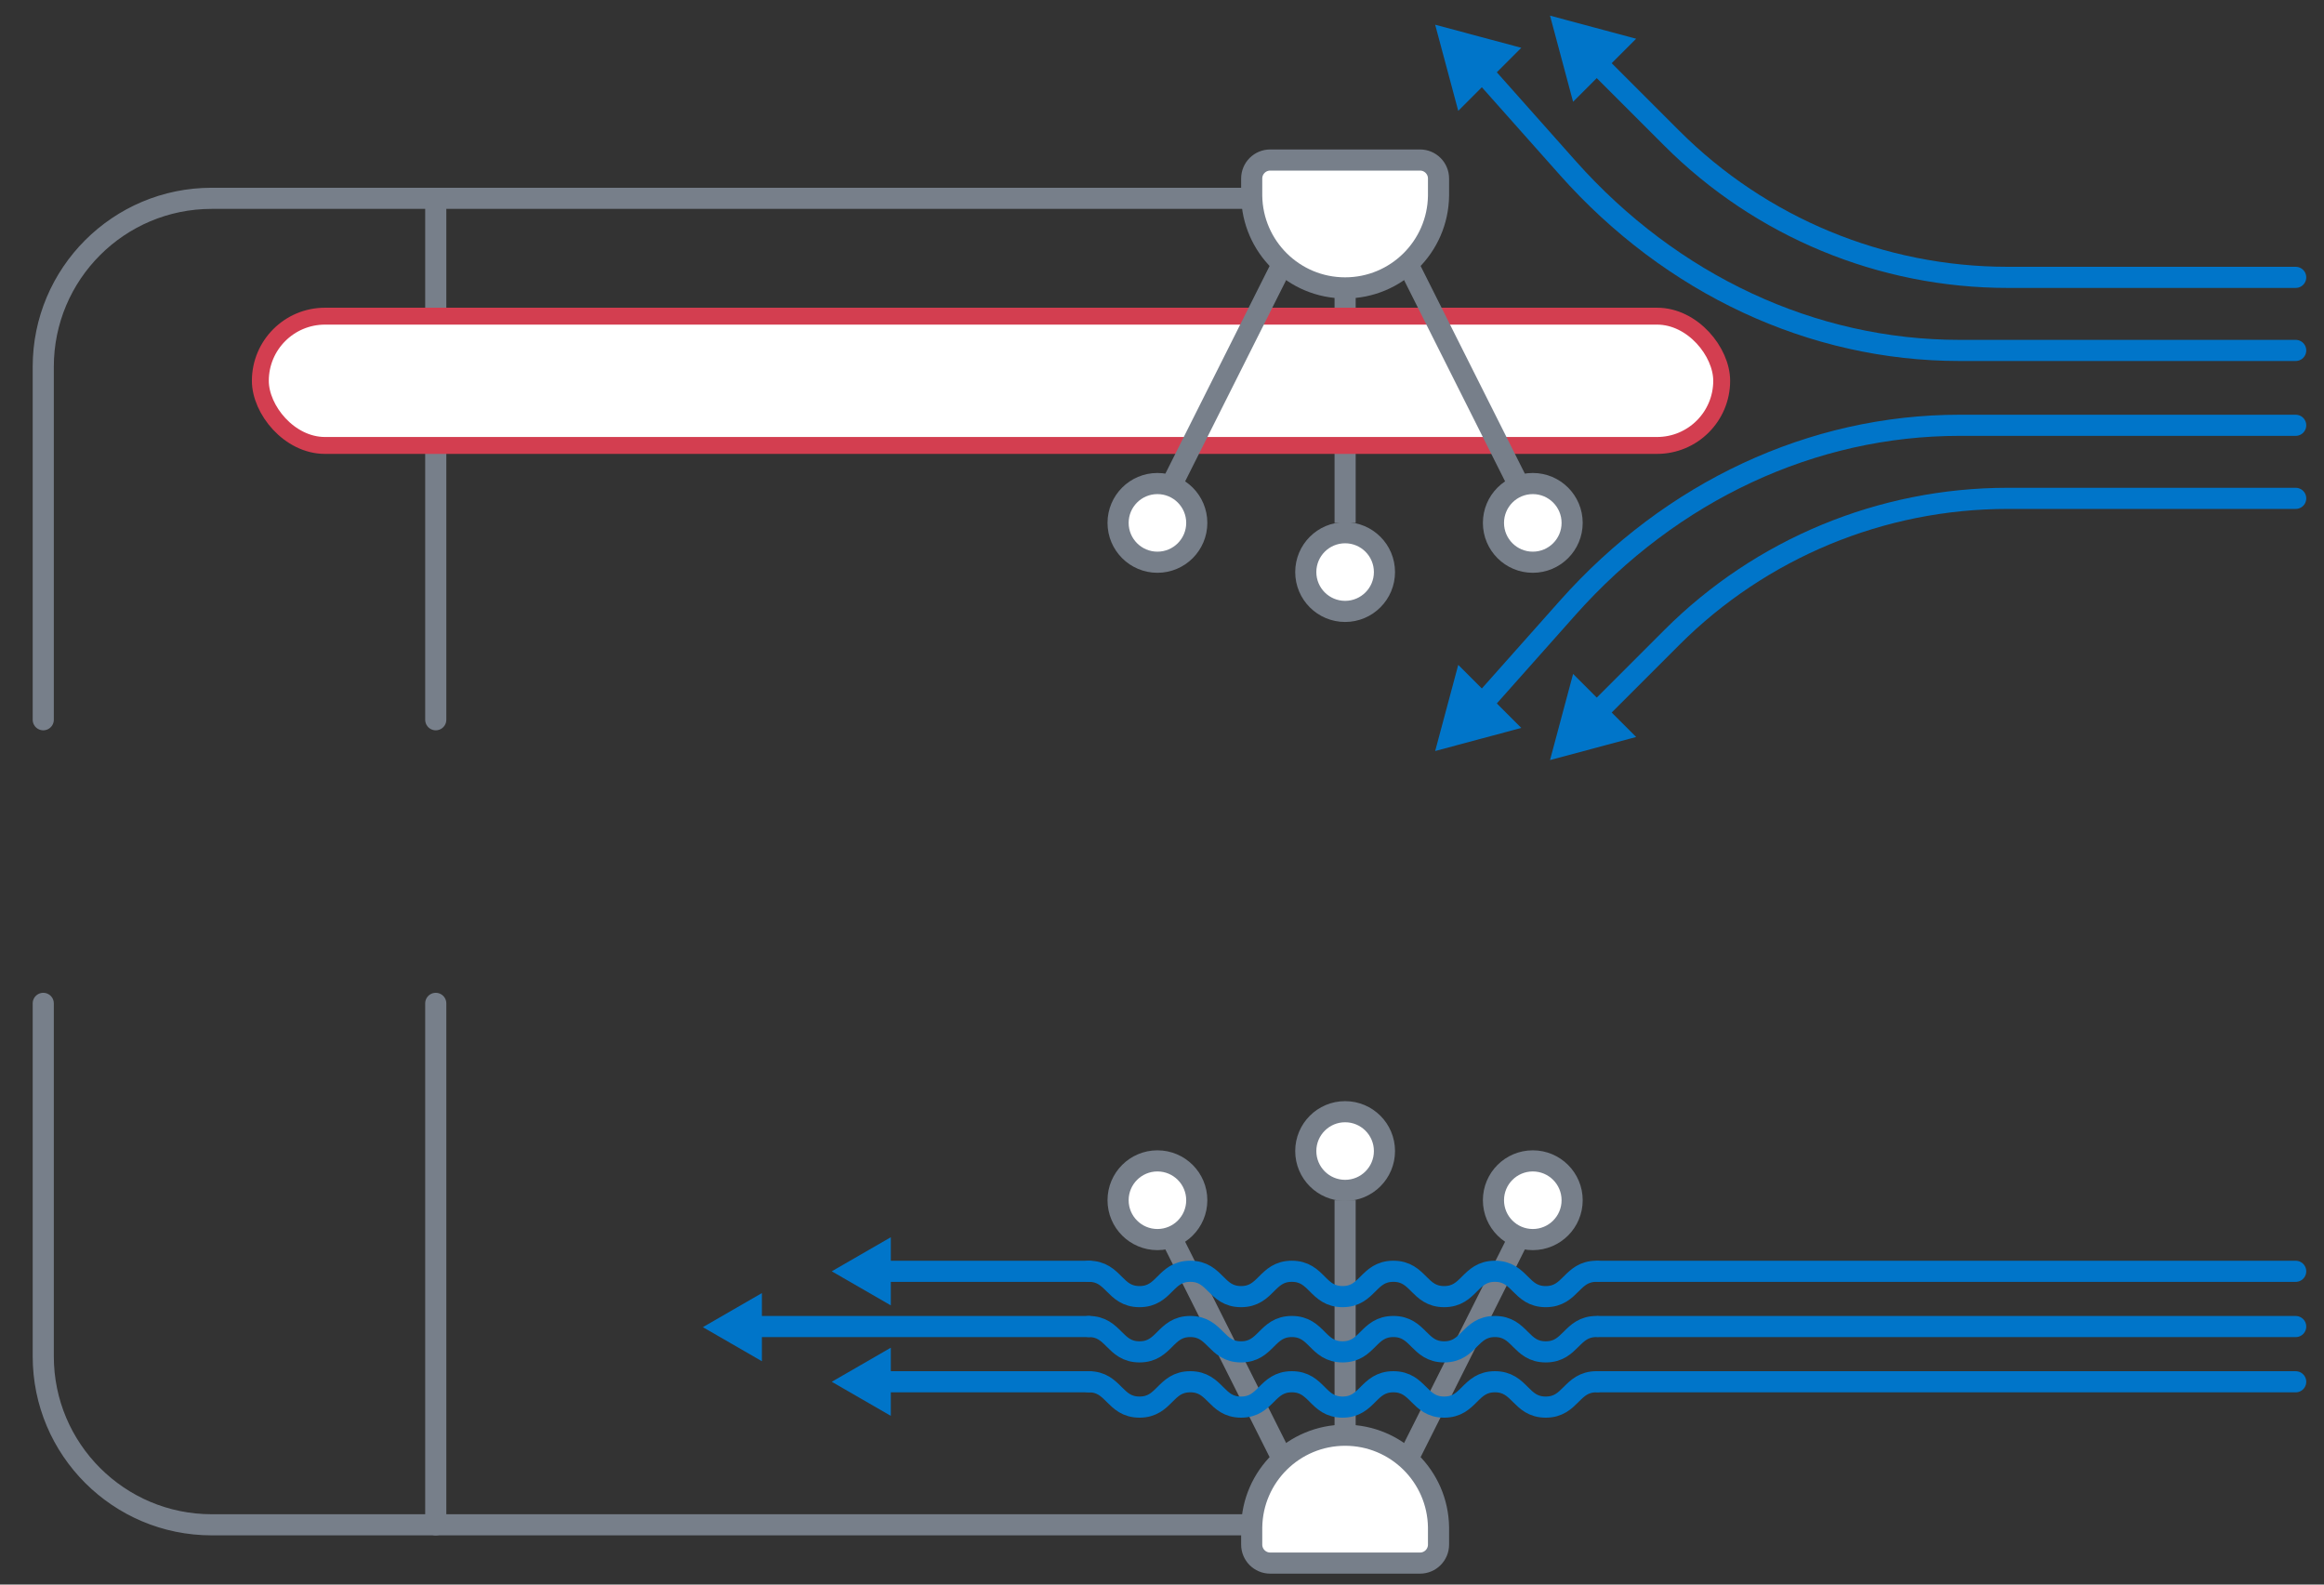 <?xml version="1.0" encoding="UTF-8"?>
<svg id="Layer_1" data-name="Layer 1" xmlns="http://www.w3.org/2000/svg" viewBox="0 0 550 375">
  <rect x="0" y="0" width="550" height="375" fill="#333333" stroke="none"/>
  <defs>
    <style>
      .cls-1 {
        fill: #0075c9;
      }

      .cls-1, .cls-2, .cls-3, .cls-4, .cls-5 {
        stroke-miterlimit: 10;
      }

      .cls-1, .cls-2, .cls-6, .cls-4, .cls-5 {
        stroke-width: 5px;
      }

      .cls-1, .cls-5 {
        stroke: #0075c9;
      }

      .cls-2, .cls-3 {
        fill: #fff;
      }

      .cls-2, .cls-6, .cls-4 {
        stroke: #777f8a;
      }

      .cls-3 {
        stroke: #d33e50;
        stroke-width: 4px;
      }

      .cls-6 {
        stroke-linejoin: round;
      }

      .cls-6, .cls-4, .cls-5 {
        fill: none;
      }

      .cls-6, .cls-5 {
        stroke-linecap: round;
      }
    </style>
  </defs>
  <line class="cls-4" x1="318.336" y1="123.744" x2="318.336" y2="68.133"/>
  <path class="cls-6" d="M10.236,237.454v83.526c0,22.021,17.852,39.873,39.873,39.873h244.117"/>
  <path class="cls-6" d="M294.227,46.933H50.109c-22.021,0-39.873,17.852-39.873,39.873v83.526"/>
  <path class="cls-2" d="M300.605,37.872c-2.416,0-4.375,1.959-4.375,4.375v4.105c.178,12.059,10.004,21.781,22.106,21.781,12.102,0,21.927-9.722,22.106-21.781v-4.105c0-2.416-1.959-4.375-4.375-4.375h-35.461Z"/>
  <line class="cls-6" x1="103.126" y1="237.454" x2="103.126" y2="360.852"/>
  <line class="cls-6" x1="103.126" y1="46.933" x2="103.126" y2="170.332"/>
  <rect class="cls-3" x="61.614" y="74.822" width="345.843" height="30.594" rx="15.297" ry="15.297"/>
  <path class="cls-5" d="M543.3,65.639h-68.191c-29.796,0-58.372-11.836-79.441-32.906l-17.308-17.308"/>
  <path class="cls-5" d="M543.3,82.931h-79.583c-34.774,0-68.123-15.54-92.712-43.202l-20.2-22.724"/>
  <polygon class="cls-1" points="370.364 7.237 376.374 8.848 382.384 10.458 377.984 14.858 373.584 19.258 371.974 13.248 370.364 7.237"/>
  <polygon class="cls-1" points="343.184 9.385 349.194 10.995 355.205 12.605 350.805 17.005 346.405 21.405 344.795 15.395 343.184 9.385"/>
  <path class="cls-5" d="M543.3,117.94h-68.191c-29.796,0-58.372,11.836-79.441,32.906l-17.308,17.308"/>
  <path class="cls-5" d="M543.3,100.648h-79.583c-34.774,0-68.123,15.54-92.712,43.202l-20.2,22.724"/>
  <polygon class="cls-1" points="370.364 176.342 376.374 174.732 382.384 173.121 377.984 168.721 373.584 164.321 371.974 170.332 370.364 176.342"/>
  <polygon class="cls-1" points="201.851 327.007 205.085 328.873 208.318 330.74 208.318 327.007 208.318 323.273 205.085 325.14 201.851 327.007"/>
  <polygon class="cls-1" points="201.851 300.861 205.085 302.728 208.318 304.594 208.318 300.861 208.318 297.128 205.085 298.994 201.851 300.861"/>
  <polygon class="cls-1" points="171.345 314.079 174.578 315.945 177.811 317.812 177.811 314.079 177.811 310.345 174.578 312.212 171.345 314.079"/>
  <polygon class="cls-1" points="343.184 174.195 349.194 172.584 355.205 170.974 350.805 166.574 346.405 162.174 344.795 168.185 343.184 174.195"/>
  <circle class="cls-2" cx="273.918" cy="123.744" r="9.311"/>
  <circle class="cls-2" cx="318.336" cy="135.383" r="9.311"/>
  <circle class="cls-2" cx="362.753" cy="123.744" r="9.311"/>
  <line class="cls-4" x1="358.825" y1="113.586" x2="333.666" y2="63.46"/>
  <line class="cls-4" x1="277.846" y1="113.586" x2="303.005" y2="63.46"/>
  <line class="cls-4" x1="318.336" y1="284.042" x2="318.336" y2="339.653"/>
  <path class="cls-2" d="M336.066,369.914c2.416,0,4.375-1.959,4.375-4.375v-4.105c-.178-12.059-10.004-21.781-22.106-21.781-12.102,0-21.927,9.722-22.106,21.781v4.105c0,2.416,1.959,4.375,4.375,4.375h35.461Z"/>
  <circle class="cls-2" cx="362.753" cy="284.042" r="9.311"/>
  <circle class="cls-2" cx="318.336" cy="272.403" r="9.311"/>
  <circle class="cls-2" cx="273.918" cy="284.042" r="9.311"/>
  <line class="cls-4" x1="277.846" y1="294.2" x2="303.005" y2="344.325"/>
  <line class="cls-4" x1="358.825" y1="294.2" x2="333.666" y2="344.325"/>
  <line class="cls-5" x1="543.3" y1="300.861" x2="378.359" y2="300.861"/>
  <line class="cls-5" x1="543.3" y1="313.934" x2="378.359" y2="313.934"/>
  <line class="cls-5" x1="543.3" y1="327.007" x2="378.359" y2="327.007"/>
  <line class="cls-5" x1="257.665" y1="300.861" x2="208.431" y2="300.861"/>
  <line class="cls-5" x1="257.665" y1="313.934" x2="179.999" y2="313.934"/>
  <line class="cls-5" x1="257.665" y1="327.007" x2="208.431" y2="327.007"/>
  <path class="cls-5" d="M257.665,300.854c6.008,0,6.008,6,12.017,6,6.007,0,6.007-6,12.015-6,6.008,0,6.008,6,12.016,6,6.008,0,6.008-6,12.016-6,6.006,0,6.006,6,12.012,6,6.008,0,6.008-6,12.016-6,6.01,0,6.01,6,12.02,6,6.008,0,6.008-6,12.016-6,6.012,0,6.012,6,12.024,6s6.012-6,12.024-6"/>
  <path class="cls-5" d="M257.665,313.927c6.008,0,6.008,6,12.017,6,6.007,0,6.007-6,12.015-6,6.008,0,6.008,6,12.016,6,6.008,0,6.008-6,12.016-6,6.006,0,6.006,6,12.012,6,6.008,0,6.008-6,12.016-6,6.01,0,6.01,6,12.02,6,6.008,0,6.008-6,12.016-6,6.012,0,6.012,6,12.024,6s6.012-6,12.024-6"/>
  <path class="cls-5" d="M257.665,327c6.008,0,6.008,6,12.017,6,6.007,0,6.007-6,12.015-6,6.008,0,6.008,6,12.016,6,6.008,0,6.008-6,12.016-6,6.006,0,6.006,6,12.012,6,6.008,0,6.008-6,12.016-6,6.01,0,6.01,6,12.02,6,6.008,0,6.008-6,12.016-6,6.012,0,6.012,6,12.024,6s6.012-6,12.024-6"/>
</svg>